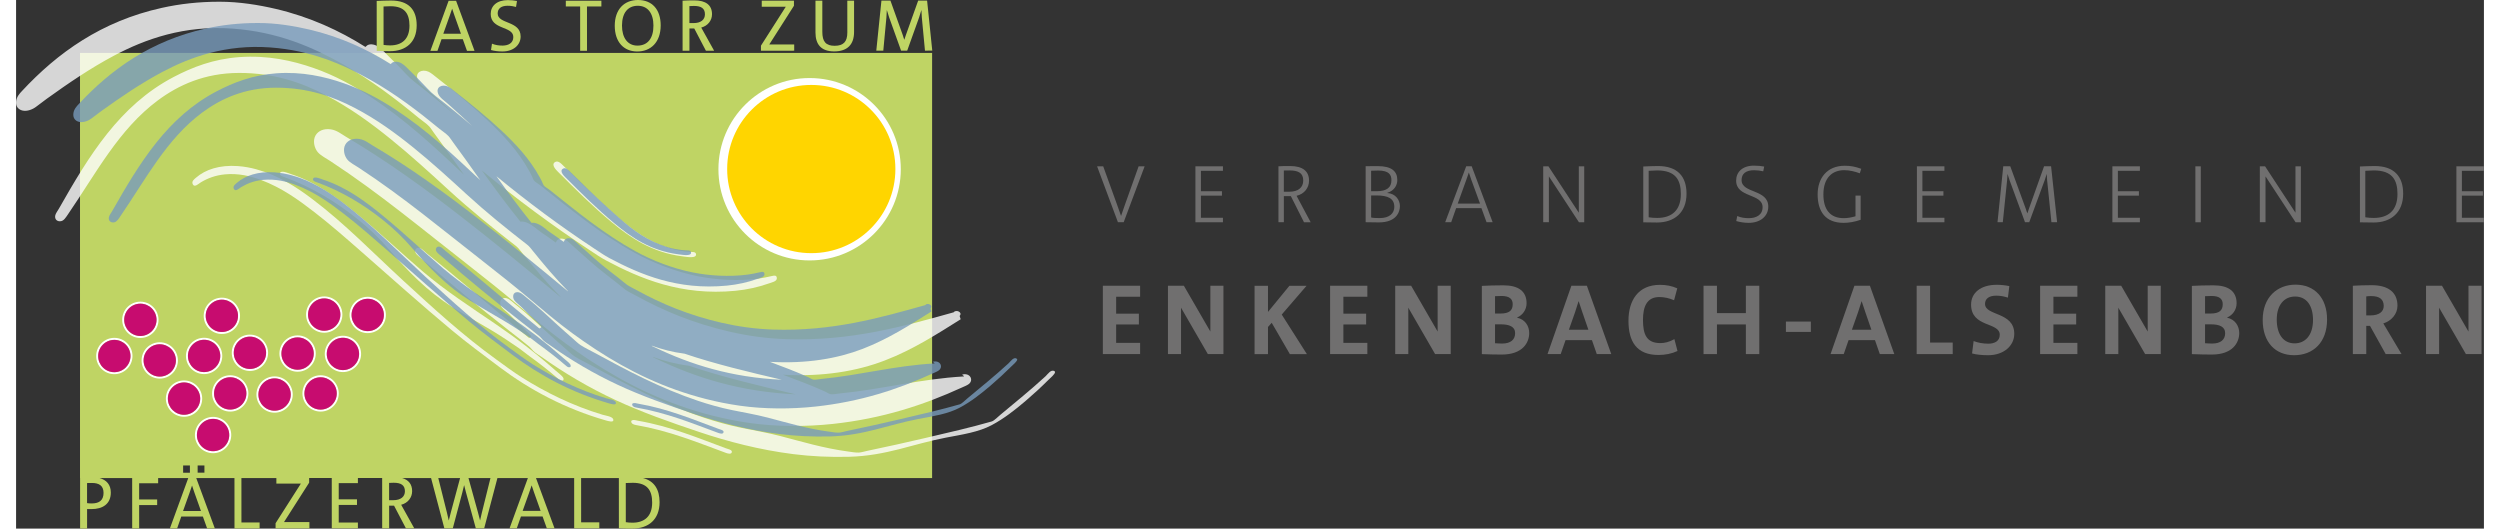 <?xml version="1.0" encoding="utf-8" standalone="no"?><!-- Generator: Adobe Illustrator 23.0.2, SVG Export Plug-In . SVG Version: 6.00 Build 0)  --><svg xmlns="http://www.w3.org/2000/svg" xmlns:xlink="http://www.w3.org/1999/xlink" height="37" style="enable-background:new 0 0 926.87 198.52;" version="1.1" viewBox="0 0 926.87 198.52" width="175" x="0px" xml:space="preserve" y="0px">
<rect x="0" y="0" width="926.87" height="198.52" fill="#333333" stroke="none"/>
<style type="text/css">
	.st0{fill:#706F6F;}
	.st1{fill:#BFD464;}
	.st2{fill:#FFFFFF;}
	.st3{fill:#FFD500;}
	.st4{fill:#C70C6F;enable-background:new    ;}
	.st5{opacity:0.8;}
	.st6{fill-rule:evenodd;clip-rule:evenodd;fill:#FFFFFF;}
	.st7{fill-rule:evenodd;clip-rule:evenodd;fill:#789BBB;}
</style>
<g id="Ebene_1">
	<g>
		<path class="st0" d="M415.99,83.46h-2.16L406,62.46h2.3l5.2,14.39l1.49,4.22h0.03l1.49-4.32l5.1-14.29h2.26L415.99,83.46z"/>
		<path class="st0" d="M442.94,83.46V62.46h10.33v1.69H445v7.67h7.9v1.66H445v8.31h8.27v1.69H442.94z"/>
		<path class="st0" d="M483.71,83.46l-4.93-9.79h-2.63v9.79h-2.03V62.46c1.32-0.1,2.47-0.1,4.36-0.1c4.73,0,7.13,1.92,7.13,5.47    c0,2.7-1.76,5.03-4.69,5.71l5.3,9.93H483.71z M478.3,64.01c-0.84,0-1.52,0.03-2.16,0.03v7.97h2.09c3.24,0,5.2-1.55,5.2-4.19    C483.44,65.02,481.65,64.01,478.3,64.01z"/>
		<path class="st0" d="M511.8,83.53c-1.18,0-2.74-0.07-4.93-0.07V62.42c1.22-0.03,2.84-0.03,4.53-0.03c5.3,0,7.36,1.99,7.36,5.23    c0,1.89-1.05,3.95-3.75,4.8v0.07c3.14,0.2,4.73,2.67,4.73,4.9C519.73,79.51,518.55,83.53,511.8,83.53z M511.59,64.05    c-0.81,0-1.96,0.03-2.67,0.07v7.7h2.06c3.92,0,5.57-1.49,5.57-4.12C516.56,65.63,515.61,64.05,511.59,64.05z M510.92,73.4h-1.99    v8.27c0.51,0.17,1.69,0.24,3.17,0.24c3.88,0,5.54-1.92,5.54-4.22C517.64,74.52,515.21,73.4,510.92,73.4z"/>
		<path class="st0" d="M552.28,83.46l-1.93-5.3h-9.49l-1.86,5.3h-2.26l7.9-21.01h2.06l7.87,21.01H552.28z M546.54,67.49l-0.91-2.7    l-0.94,2.7l-3.24,8.98h8.38L546.54,67.49z"/>
		<path class="st0" d="M586.97,83.46l-11.28-17.22v17.22h-2.13V62.46h1.96l11.41,17.43V62.46h2.03v21.01H586.97z"/>
		<path class="st0" d="M616.24,83.57c-2.06,0-3.41-0.03-5.1-0.07V62.53c1.62-0.07,3.95-0.17,5.5-0.17c7.36,0,10.74,3.92,10.74,10.37    C627.39,79.85,622.83,83.57,616.24,83.57z M616.38,64.01c-0.81,0-2.33,0.1-3.21,0.14v17.46c0.91,0.17,2.26,0.24,3.17,0.24    c5.5,0,8.91-2.84,8.91-8.98C625.26,67.69,623.37,64.01,616.38,64.01z"/>
		<path class="st0" d="M650.72,83.7c-1.76,0-3.38-0.31-4.66-0.68l0.37-1.89c1.35,0.61,2.84,0.81,4.32,0.81c2.74,0,5.2-1.15,5.2-4.12    c0-5.27-9.93-3.45-9.93-10c0-3.21,2.36-5.61,6.69-5.61c1.45,0,2.74,0.14,3.85,0.34l-0.37,1.79c-0.91-0.24-2.26-0.41-3.44-0.41    c-3.14,0-4.69,1.38-4.69,3.68c0,5.13,10.03,3.34,10.03,10C658.09,81.17,655.15,83.7,650.72,83.7z"/>
		<path class="st0" d="M692.77,82.55c-2.2,0.78-4.49,1.15-6.38,1.15c-6.82,0-9.76-4.25-9.76-10.71c0-6.04,3.48-10.74,10.2-10.74    c2.23,0,3.95,0.34,6.18,1.15l-0.54,1.69c-1.72-0.64-3.88-1.18-5.81-1.18c-4.56,0-7.87,2.87-7.87,9.12c0,5.67,2.53,8.91,7.67,8.91    c1.45,0,2.97-0.3,4.39-0.71v-7.77h1.93V82.55z"/>
		<path class="st0" d="M713.91,83.46V62.46h10.33v1.69h-8.27v7.67h7.9v1.66h-7.9v8.31h8.27v1.69H713.91z"/>
		<path class="st0" d="M764.43,83.46l-1.62-15.84l-0.13-2.23h-0.03l-0.74,2.26l-5.81,15.81h-1.59l-5.81-15.81l-0.74-2.26h-0.03    l-0.14,2.26l-1.62,15.81h-1.99l2.16-21.01h2.63l5.77,15.81l0.61,1.82h0.07l0.61-1.82l5.64-15.81h2.63l2.26,21.01H764.43z"/>
		<path class="st0" d="M787.33,83.46V62.46h10.33v1.69h-8.27v7.67h7.9v1.66h-7.9v8.31h8.27v1.69H787.33z"/>
		<path class="st0" d="M818.5,83.46V62.46h2.03v21.01H818.5z"/>
		<path class="st0" d="M856.12,83.46l-11.28-17.22v17.22h-2.13V62.46h1.96l11.42,17.43V62.46h2.03v21.01H856.12z"/>
		<path class="st0" d="M885.4,83.57c-2.06,0-3.41-0.03-5.1-0.07V62.53c1.62-0.07,3.95-0.17,5.5-0.17c7.36,0,10.74,3.92,10.74,10.37    C896.54,79.85,891.98,83.57,885.4,83.57z M885.53,64.01c-0.81,0-2.33,0.1-3.21,0.14v17.46c0.91,0.17,2.26,0.24,3.17,0.24    c5.5,0,8.91-2.84,8.91-8.98C894.41,67.69,892.52,64.01,885.53,64.01z"/>
		<path class="st0" d="M916.53,83.46V62.46h10.33v1.69h-8.27v7.67h7.9v1.66h-7.9v8.31h8.27v1.69H916.53z"/>
		<path class="st0" d="M408.17,132.99v-25.67h13.99v4.13h-9v6.36h8.54v4.04h-8.54v6.93h9v4.21H408.17z"/>
		<path class="st0" d="M447.6,132.99l-10.07-17.42v17.42h-4.91v-25.67h5.98l9.95,17.21v-17.21h4.91v25.67H447.6z"/>
		<path class="st0" d="M478.4,132.99l-6.81-11.76l-1.4,1.57v10.2h-5.04v-25.67h5.04v9.82l8.05-9.82h6.44l-9.33,10.81l9.45,14.86    H478.4z"/>
		<path class="st0" d="M493.52,132.99v-25.67h13.99v4.13h-9v6.36h8.54v4.04h-8.54v6.93h9v4.21H493.52z"/>
		<path class="st0" d="M532.96,132.99l-10.07-17.42v17.42h-4.91v-25.67h5.98l9.95,17.21v-17.21h4.91v25.67H532.96z"/>
		<path class="st0" d="M558.02,133.16c-1.57,0-5.2-0.04-7.51-0.16v-25.63c2.19-0.12,5.12-0.21,8.09-0.21c5.7,0,8.71,2.27,8.71,6.73    c0,2.47-1.49,4.46-3.55,5.36v0.08c3.01,0.62,4.54,3.14,4.54,5.74C568.3,128.78,565.74,133.16,558.02,133.16z M557.94,111.16    c-1.03,0-1.61,0.04-2.48,0.08v6.52h2.02c3.38,0,4.62-1.2,4.62-3.51C562.1,112.4,560.99,111.16,557.94,111.16z M557.61,121.81    h-2.15v7.1c0.62,0.04,1.57,0.12,2.68,0.12c3.26,0,4.87-1.53,4.87-3.88C563.01,122.68,560.87,121.81,557.61,121.81z"/>
		<path class="st0" d="M593.68,132.99l-1.82-5.24h-9.91l-1.82,5.24h-4.95l8.96-25.67h5.82l9.16,25.67H593.68z M588.2,117.1    l-1.32-3.96h-0.04l-1.32,4.13l-2.31,6.56h7.31L588.2,117.1z"/>
		<path class="st0" d="M616.85,133.32c-8.21,0-11.27-5.04-11.27-12.84c0-7.64,3.63-13.5,11.85-13.5c2.27,0,4.5,0.41,6.48,1.32    l-1.2,4.46c-1.82-0.78-3.72-1.2-5.53-1.2c-4.71,0-6.15,3.63-6.15,8.59c0,5.57,1.4,8.71,6.56,8.71c1.53,0,3.34-0.41,5.24-1.49    l1.16,4.46C621.84,132.83,619.45,133.32,616.85,133.32z"/>
		<path class="st0" d="M649.67,132.99v-11.14h-10.86v11.14h-5.04v-25.67h5.04v10.28h10.86v-10.28h5.04v25.67H649.67z"/>
		<path class="st0" d="M664.71,124.66v-3.88h9.37v3.88H664.71z"/>
		<path class="st0" d="M699.98,132.99l-1.82-5.24h-9.91l-1.82,5.24h-4.95l8.96-25.67h5.82l9.16,25.67H699.98z M694.49,117.1    l-1.32-3.96h-0.04l-1.32,4.13l-2.31,6.56h7.31L694.49,117.1z"/>
		<path class="st0" d="M713.82,132.99v-25.67h5.04v21.34h8.5v4.33H713.82z"/>
		<path class="st0" d="M740.7,133.41c-2.43,0-4.38-0.21-6.07-0.66l0.58-4.66c1.61,0.62,3.47,0.99,5.53,0.99    c2.31,0,4.29-0.95,4.29-3.34c0-4.87-10.77-2.64-10.77-11.35c0-4.29,3.47-7.43,9.66-7.43c1.41,0,3.26,0.17,4.71,0.49l-0.54,4.33    c-1.4-0.45-2.85-0.74-4.38-0.74c-2.89,0-4.21,1.28-4.21,3.1c0,4.58,10.98,2.89,10.98,11.23    C750.48,129.9,746.48,133.41,740.7,133.41z"/>
		<path class="st0" d="M760.19,132.99v-25.67h13.99v4.13h-9v6.36h8.55v4.04h-8.55v6.93h9v4.21H760.19z"/>
		<path class="st0" d="M799.63,132.99l-10.07-17.42v17.42h-4.91v-25.67h5.99l9.95,17.21v-17.21h4.91v25.67H799.63z"/>
		<path class="st0" d="M824.69,133.16c-1.57,0-5.2-0.04-7.51-0.16v-25.63c2.19-0.12,5.12-0.21,8.09-0.21c5.69,0,8.71,2.27,8.71,6.73    c0,2.47-1.49,4.46-3.55,5.36v0.08c3.01,0.62,4.54,3.14,4.54,5.74C834.97,128.78,832.41,133.16,824.69,133.16z M824.61,111.16    c-1.03,0-1.61,0.04-2.48,0.08v6.52h2.02c3.38,0,4.62-1.2,4.62-3.51C828.78,112.4,827.66,111.16,824.61,111.16z M824.28,121.81    h-2.15v7.1c0.62,0.04,1.57,0.12,2.68,0.12c3.26,0,4.87-1.53,4.87-3.88C829.68,122.68,827.54,121.81,824.28,121.81z"/>
		<path class="st0" d="M855.58,133.41c-7.06,0-11.8-4.87-11.8-13.25c0-8.54,5.45-13.25,12.34-13.25c7.22,0,11.84,5.03,11.84,13.08    C867.96,128.74,862.63,133.41,855.58,133.41z M855.95,111.37c-4.04,0-6.89,3.1-6.89,8.63c0,5.57,2.48,8.96,6.73,8.96    c3.92,0,6.89-3.01,6.89-8.79C862.68,114.75,860.24,111.37,855.95,111.37z"/>
		<path class="st0" d="M889.98,132.99l-5.9-10.61h-1.4v10.61h-5.04v-25.67c2.02-0.12,4.5-0.21,7.1-0.21c6.03,0,9.66,2.56,9.66,7.72    c0,3.05-2.23,5.69-5.32,6.64l6.85,11.52H889.98z M884.49,111.2c-0.62,0-1.32,0.04-1.82,0.12v7.14h1.53c3.43,0,5.04-1.49,5.04-3.55    C889.23,112.44,887.71,111.2,884.49,111.2z"/>
		<path class="st0" d="M920.11,132.99l-10.07-17.42v17.42h-4.91v-25.67h5.99l9.95,17.21v-17.21h4.91v25.67H920.11z"/>
	</g>
	<g id="Ebene_3">
		<path class="st1" d="M28.38,191.2c3.97,0,7.2-1.79,7.2-6.22c0-2.95-1.66-4.76-4.26-5.44H43.6l0.01,18.94h2.62l-0.01-8.8l6.77,0    l0-2.09l-6.77,0l0-6.09l7.14,0l0-1.96h11.31l-6.9,18.93h2.71l1.56-4.46l8.12,0l1.6,4.46l2.89,0l-6.98-18.92h14.35l0.01,18.92    l9.44,0v-2.25l-6.83,0l-0.01-16.67h13.13v2.09l9.2-0.01l-9.5,14.89v1.94l12.71-0.01l0-2.37l-9.54,0l9.44-14.8l0-1.74h8.49    l0.01,18.9l9.81,0v-2.18l-7.2,0l0-6.62l6.86,0v-2.09l-6.86,0l0-6.09l7.2,0l0-1.92h9.11l0.01,18.9l2.62,0l-0.01-8.52h1.85    l4.46,8.52h3.14l-4.93-8.86c2.53-0.65,4.12-2.71,4.12-5.11c0-2.58-1.31-4.24-3.78-4.93h10.89l4.99,18.89l3.17,0l3.56-13.38    l0.68-2.8h0.03l0.71,2.77l3.67,13.41h3.14l4.97-18.88h11.44l-6.88,18.88l2.71,0l1.57-4.46l8.12,0l1.6,4.46l2.89,0l-6.96-18.87    h14.33l0.01,18.86l9.44,0v-2.25l-6.83,0l-0.01-16.62h14.18l0.01,18.86c1.38,0.06,3.04,0.12,5.04,0.12    c6.06,0,10.24-3.39,10.24-9.91c0-4.75-1.96-7.98-6.24-9.07h108.6V19.89H24.01v159.66h0.03l0.01,18.95h2.62l0-7.32    C27.15,191.2,27.7,191.2,28.38,191.2z M66.98,185l2.46,6.92l-6.73,0l2.46-6.89l0.92-2.68L66.98,185z M146.04,184.5    c0,2.06-1.57,3.35-4.34,3.36h-1.6v-6.49c0.49-0.03,1.07-0.06,1.72-0.06C144.59,181.31,146.04,182.23,146.04,184.5z M194.54,184.94    l2.46,6.92l-6.74,0l2.46-6.89l0.92-2.68L194.54,184.94z M238.9,188.77c0,5.17-2.92,7.54-7.38,7.54c-0.77,0-1.82-0.06-2.52-0.19    l-0.01-14.7c0.71-0.03,1.88-0.09,2.65-0.09C237.2,181.33,238.9,184.31,238.9,188.77z M178.17,179.55l-3.25,13.07l-0.64,2.8h-0.03    l-0.77-2.95l-3.57-12.91H178.17z M166.76,179.55l-3.47,12.89l-0.77,3.01h-0.03l-0.68-2.95l-3.24-12.95H166.76z M70.74,177.53    l-2.55,0v-2.71l2.55,0V177.53z M62.74,174.83l2.55,0v2.71l-2.55,0V174.83z M26.66,188.96l0-7.54c0.52-0.03,1.11-0.03,1.82-0.03    c2.64,0,4.37,0.98,4.37,3.72c0,2.71-1.51,3.97-4.46,3.97C27.67,189.08,27.12,189.05,26.66,188.96z"/>
		<g>
			<path class="st2" d="M298.03,97.81c-18.91,0-34.24-15.34-34.24-34.25c0-18.91,15.33-34.25,34.24-34.25     c18.92,0,34.25,15.33,34.25,34.25C332.28,82.47,316.95,97.81,298.03,97.81z"/>
			<path class="st3" d="M298.66,95.08c-17.45,0-31.59-14.15-31.59-31.59c0-17.45,14.14-31.59,31.59-31.59     c17.46,0,31.59,14.15,31.59,31.59C330.25,80.93,316.12,95.08,298.66,95.08z"/>
		</g>
		<g>
			<g>
				<path class="st2" d="M132.07,111.47c-3.76,0-6.82,3.06-6.82,6.82c0,3.76,3.06,6.82,6.82,6.82c3.76,0,6.82-3.06,6.82-6.82      C138.89,114.53,135.83,111.47,132.07,111.47z M132.07,112.22c3.35,0,6.07,2.72,6.07,6.07c0,3.35-2.72,6.07-6.07,6.07      c-3.35,0-6.07-2.72-6.07-6.07C125.99,114.95,128.72,112.22,132.07,112.22z"/>
			</g>
			<g>
				<path class="st2" d="M122.76,126.1c-3.76,0-6.82,3.06-6.82,6.82c0,3.76,3.06,6.82,6.82,6.82c3.76,0,6.82-3.06,6.82-6.82      C129.58,129.16,126.52,126.1,122.76,126.1z M122.76,126.85c3.35,0,6.07,2.72,6.07,6.07c0,3.34-2.72,6.07-6.07,6.07      c-3.35,0-6.07-2.72-6.07-6.07C116.69,129.58,119.41,126.85,122.76,126.85z"/>
			</g>
			<g>
				<path class="st2" d="M115.73,111.33c-3.76,0-6.82,3.06-6.82,6.82c0,3.76,3.06,6.82,6.82,6.82c3.76,0,6.82-3.06,6.82-6.82      C122.56,114.39,119.49,111.33,115.73,111.33z M115.73,112.08c3.35,0,6.07,2.72,6.07,6.07c0,3.35-2.72,6.07-6.07,6.07      c-3.35,0-6.07-2.72-6.07-6.07C109.66,114.81,112.39,112.08,115.73,112.08z"/>
			</g>
			<g>
				<path class="st2" d="M105.73,125.97c-3.76,0-6.82,3.06-6.82,6.82c0,3.76,3.06,6.82,6.82,6.82c3.76,0,6.82-3.06,6.82-6.82      C112.55,129.03,109.49,125.97,105.73,125.97z M105.73,126.72c3.35,0,6.07,2.72,6.07,6.07c0,3.35-2.72,6.07-6.07,6.07      c-3.35,0-6.07-2.72-6.07-6.07C99.66,129.44,102.38,126.72,105.73,126.72z"/>
			</g>
			<g>
				<path class="st2" d="M114.37,140.94c-3.76,0-6.82,3.06-6.82,6.82c0,3.76,3.06,6.82,6.82,6.82c3.76,0,6.82-3.06,6.82-6.82      C121.19,144.01,118.13,140.94,114.37,140.94z M114.37,141.7c3.35,0,6.07,2.72,6.07,6.07c0,3.35-2.72,6.07-6.07,6.07      c-3.35,0-6.07-2.72-6.07-6.07C108.3,144.42,111.02,141.7,114.37,141.7z"/>
			</g>
			<g>
				<path class="st2" d="M87.83,125.68c-3.76,0-6.82,3.06-6.82,6.82c0,3.76,3.06,6.82,6.82,6.82c3.76,0,6.82-3.06,6.82-6.82      C94.65,128.74,91.59,125.68,87.83,125.68z M87.83,126.43c3.35,0,6.07,2.72,6.07,6.07c0,3.35-2.72,6.07-6.07,6.07      c-3.35,0-6.07-2.72-6.07-6.07C81.76,129.16,84.48,126.43,87.83,126.43z"/>
			</g>
			<g>
				<path class="st2" d="M97.09,141.36c-3.76,0-6.82,3.06-6.82,6.82c0,3.76,3.06,6.82,6.82,6.82c3.76,0,6.82-3.06,6.82-6.82      C103.91,144.42,100.85,141.36,97.09,141.36z M97.09,142.11c3.35,0,6.07,2.72,6.07,6.07c0,3.35-2.72,6.07-6.07,6.07      c-3.35,0-6.07-2.72-6.07-6.07C91.02,144.84,93.74,142.11,97.09,142.11z"/>
			</g>
			<g>
				<path class="st2" d="M80.43,140.94c-3.76,0-6.82,3.06-6.82,6.82c0,3.76,3.06,6.82,6.82,6.82c3.76,0,6.82-3.06,6.82-6.82      C87.26,144,84.19,140.94,80.43,140.94z M80.43,141.69c3.35,0,6.07,2.72,6.07,6.07c0,3.35-2.72,6.07-6.07,6.07      c-3.35,0-6.07-2.72-6.07-6.07C74.36,144.41,77.09,141.69,80.43,141.69z"/>
			</g>
			<g>
				<path class="st2" d="M70.62,126.86c-3.76,0-6.82,3.06-6.82,6.82c0,3.76,3.06,6.82,6.82,6.82c3.76,0,6.82-3.06,6.82-6.82      C77.44,129.92,74.38,126.86,70.62,126.86z M70.62,127.61c3.35,0,6.07,2.72,6.07,6.07c0,3.35-2.72,6.07-6.07,6.07      c-3.35,0-6.07-2.72-6.07-6.07C64.54,130.34,67.27,127.61,70.62,127.61z"/>
			</g>
			<g>
				<path class="st2" d="M63.08,142.89c-3.76,0-6.82,3.06-6.82,6.82c0,3.76,3.06,6.82,6.82,6.82c3.76,0,6.82-3.06,6.82-6.82      C69.9,145.95,66.84,142.89,63.08,142.89z M63.08,143.64c3.35,0,6.07,2.72,6.07,6.07c0,3.34-2.72,6.07-6.07,6.07      c-3.35,0-6.07-2.72-6.07-6.07C57.01,146.36,59.73,143.64,63.08,143.64z"/>
			</g>
			<g>
				<path class="st2" d="M53.96,128.55c-3.76,0-6.82,3.06-6.82,6.82c0,3.76,3.06,6.82,6.82,6.82c3.76,0,6.82-3.06,6.82-6.82      C60.78,131.61,57.72,128.55,53.96,128.55z M53.96,129.3c3.35,0,6.07,2.72,6.07,6.07c0,3.35-2.72,6.07-6.07,6.07      c-3.35,0-6.07-2.72-6.07-6.07C47.89,132.03,50.61,129.3,53.96,129.3z"/>
			</g>
			<g>
				<path class="st2" d="M73.99,156.57c-3.76,0-6.82,3.06-6.82,6.82c0,3.76,3.06,6.82,6.82,6.82c3.76,0,6.82-3.06,6.82-6.82      C80.82,159.63,77.76,156.57,73.99,156.57z M73.99,157.32c3.35,0,6.07,2.72,6.07,6.07c0,3.35-2.72,6.07-6.07,6.07      c-3.35,0-6.07-2.72-6.07-6.07C67.92,160.04,70.65,157.32,73.99,157.32z"/>
			</g>
			<g>
				<path class="st2" d="M46.68,113.3c-3.76,0-6.82,3.06-6.82,6.82c0,3.76,3.06,6.82,6.82,6.82c3.76,0,6.82-3.06,6.82-6.82      C53.5,116.36,50.44,113.3,46.68,113.3z M46.68,114.05c3.35,0,6.07,2.72,6.07,6.07c0,3.35-2.72,6.07-6.07,6.07      c-3.35,0-6.07-2.72-6.07-6.07C40.61,116.78,43.33,114.05,46.68,114.05z"/>
			</g>
			<g>
				<path class="st2" d="M36.9,126.89c-3.76,0-6.82,3.06-6.82,6.82c0,3.76,3.06,6.82,6.82,6.82c3.76,0,6.82-3.06,6.82-6.82      C43.73,129.95,40.67,126.89,36.9,126.89z M36.9,127.65c3.35,0,6.07,2.72,6.07,6.07c0,3.35-2.72,6.07-6.07,6.07      c-3.35,0-6.07-2.72-6.07-6.07C30.83,130.37,33.56,127.65,36.9,127.65z"/>
			</g>
			<g>
				<path class="st2" d="M77.29,111.8c-3.76,0-6.82,3.06-6.82,6.82c0,3.76,3.06,6.82,6.82,6.82c3.76,0,6.82-3.06,6.82-6.82      C84.12,114.86,81.06,111.8,77.29,111.8z M77.29,112.55c3.35,0,6.07,2.72,6.07,6.07c0,3.35-2.72,6.07-6.07,6.07      c-3.35,0-6.07-2.72-6.07-6.07C71.22,115.28,73.95,112.55,77.29,112.55z"/>
				<path class="st4" d="M138.14,118.29c0-3.35-2.72-6.07-6.07-6.07c-3.35,0-6.07,2.72-6.07,6.07c0,3.35,2.72,6.07,6.07,6.07      C135.41,124.36,138.14,121.64,138.14,118.29z"/>
				<path class="st4" d="M128.83,132.93c0-3.35-2.72-6.07-6.07-6.07c-3.35,0-6.07,2.72-6.07,6.07c0,3.34,2.72,6.07,6.07,6.07      C126.11,138.99,128.83,136.27,128.83,132.93z"/>
				<path class="st4" d="M121.8,118.15c0-3.35-2.72-6.07-6.07-6.07c-3.35,0-6.07,2.72-6.07,6.07c0,3.35,2.72,6.07,6.07,6.07      C119.08,124.22,121.8,121.5,121.8,118.15z"/>
				<path class="st4" d="M111.8,132.79c0-3.35-2.72-6.07-6.07-6.07c-3.35,0-6.07,2.72-6.07,6.07c0,3.35,2.72,6.07,6.07,6.07      C109.07,138.86,111.8,136.14,111.8,132.79z"/>
				<path class="st4" d="M120.44,147.77c0-3.35-2.72-6.07-6.07-6.07c-3.35,0-6.07,2.72-6.07,6.07c0,3.35,2.72,6.07,6.07,6.07      C117.72,153.83,120.44,151.11,120.44,147.77z"/>
				<path class="st4" d="M93.9,132.5c0-3.35-2.72-6.07-6.07-6.07c-3.35,0-6.07,2.72-6.07,6.07c0,3.35,2.72,6.07,6.07,6.07      C91.18,138.57,93.9,135.85,93.9,132.5z"/>
				<path class="st4" d="M103.16,148.18c0-3.35-2.72-6.07-6.07-6.07c-3.35,0-6.07,2.72-6.07,6.07c0,3.35,2.72,6.07,6.07,6.07      C100.43,154.25,103.16,151.53,103.16,148.18z"/>
				<path class="st4" d="M86.5,147.76c0-3.35-2.72-6.07-6.07-6.07c-3.35,0-6.07,2.72-6.07,6.07c0,3.35,2.72,6.07,6.07,6.07      C83.78,153.83,86.5,151.11,86.5,147.76z"/>
				<path class="st4" d="M76.69,133.68c0-3.35-2.72-6.07-6.07-6.07c-3.35,0-6.07,2.72-6.07,6.07c0,3.35,2.72,6.07,6.07,6.07      C73.96,139.75,76.69,137.03,76.69,133.68z"/>
				<path class="st4" d="M69.15,149.71c0-3.35-2.72-6.07-6.07-6.07c-3.35,0-6.07,2.72-6.07,6.07c0,3.34,2.72,6.07,6.07,6.07      C66.42,155.78,69.15,153.06,69.15,149.71z"/>
				<path class="st4" d="M60.03,135.37c0-3.35-2.72-6.07-6.07-6.07c-3.35,0-6.07,2.72-6.07,6.07c0,3.35,2.72,6.07,6.07,6.07      C57.31,141.44,60.03,138.72,60.03,135.37z"/>
				<path class="st4" d="M80.06,163.39c0-3.35-2.72-6.07-6.07-6.07c-3.35,0-6.07,2.72-6.07,6.07c0,3.35,2.72,6.07,6.07,6.07      C77.34,169.46,80.06,166.74,80.06,163.39z"/>
				<path class="st4" d="M52.75,120.12c0-3.35-2.72-6.07-6.07-6.07c-3.35,0-6.07,2.72-6.07,6.07c0,3.35,2.72,6.07,6.07,6.07      C50.02,126.19,52.75,123.47,52.75,120.12z"/>
				<path class="st4" d="M42.97,133.72c0-3.35-2.72-6.07-6.07-6.07c-3.35,0-6.07,2.72-6.07,6.07c0,3.35,2.72,6.07,6.07,6.07      C40.25,139.78,42.97,137.06,42.97,133.72z"/>
				<path class="st4" d="M83.36,118.62c0-3.35-2.72-6.07-6.07-6.07c-3.35,0-6.07,2.72-6.07,6.07c0,3.35,2.72,6.07,6.07,6.07      C80.64,124.69,83.36,121.97,83.36,118.62z"/>
			</g>
		</g>
		<g class="st5">
			<path class="st6" d="M390.08,139.47c0.08,0.05,0.13,0.12,0.13,0.26c0.02,0.8-1.79,2.25-2.51,2.97c-2.71,2.71-5.61,5.38-8.52,7.86     c-3.99,3.4-8.14,6.66-12.75,9.11c-4.86,2.59-10.81,3.49-17.17,4.69c-12.4,2.34-22.3,6.84-36.52,7.2     c-7.05,0.18-14.13-0.16-20.74-0.99c-12.76-1.6-24.76-4.75-35.4-8.32c-10.9-3.66-21.48-7.35-31.63-12.08     c-9.92-4.63-19.01-10.02-27.6-16.12c-1.06-0.75-2.25-1.39-3.17-2.31c-0.5-0.5-0.82-1.03-1.32-1.45     c-2.39-2.02-5.07-4.04-7.59-6.01c-11.23-8.75-22.15-17.78-33.02-27.14c-0.96-0.83-2.53-1.83-2.38-3.04     c0.05-0.38,0.43-0.89,0.86-0.99c1.27-0.28,2.37,1.13,3.1,1.72c11.63,9.29,22.57,18.77,34.14,28.27c0.99,0.81,2.66,2.17,3.96,3.24     c0.23,0.19,0.51,0.48,0.66,0.53c0.27,0.09,0.49-0.09,0.66-0.26c0.23-0.24,0.39-0.23-0.07-0.73c-1.49-1.62-3.5-3.37-5.02-4.89     c-0.97-0.97-1.96-1.96-2.84-2.84c-0.98-0.98-2.13-1.76-2.9-2.71c-0.82-1-0.94-3.02,0.53-3.43c1.72-0.48,3.24,1.25,4.09,1.91     c5.77,4.5,10.78,9.6,16.18,14.33c1.04,0.91,2.14,1.88,3.24,2.84c1.08,0.95,2.2,2.06,3.3,2.77c1.78,1.16,3.85,2.1,5.81,3.17     c13.4,7.31,27.11,14.59,42.66,19.81c4.36,1.46,9.31,2.86,14.07,3.83c4.89,1,9.78,1.82,14.73,3.1c8,2.08,16.22,4.58,25.43,5.81     c1.36,0.18,2.83,0.45,4.03,0.4c0.98-0.05,2.12-0.43,3.24-0.66c7.42-1.54,14.8-3.19,22.06-4.89c8.55-2,16.89-3.91,24.63-6.14     c0.91-0.26,2.37-1.78,3.17-2.44c5.86-4.89,11.35-9.3,17.04-14.53C387.48,140.54,388.78,138.48,390.08,139.47z"/>
			<path class="st6" d="M231.05,158.09c0.69-0.66,1.72-0.2,2.51-0.07c12.19,2.09,22.45,6.45,33.09,10.37     c0.85,0.31,2.23,0.54,2.18,1.32c-0.07,1.08-1.61,0.61-2.18,0.4c-10.92-4-21.1-8.28-33.95-10.5     C231.87,159.46,230.92,159.09,231.05,158.09z"/>
			<path class="st6" d="M255.35,95.35c0.45,1.88-3.62,1.12-5.15,0.92c-11.42-1.47-19.49-7-26.42-12.75     c-7.38-6.12-13.44-12.18-20.21-18.95c-0.71-0.71-2.66-2.64-1.25-3.63c1.2-0.85,2.35,0.44,3.5,1.58c0.96,0.96,1.95,1.89,2.77,2.71     c5.28,5.28,11.37,11,16.97,15.92c5.98,5.24,11.78,9.72,20.61,12.28c1.68,0.49,4.36,1.05,7,1.19     C253.96,94.66,255.15,94.49,255.35,95.35z"/>
			<path class="st6" d="M224.31,157.56c0.28,1.29-1.93,0.59-2.84,0.33c-15.39-4.43-28.62-11.54-39.89-20.01     c-6.19-4.65-12.26-9.12-18.03-13.94c-11.54-9.61-22.89-19.79-34.21-29.72c-5.7-5-11.4-9.98-17.37-14.6     c-6.04-4.68-12.2-9.09-19.95-12.02c-3.9-1.47-8.51-2.6-13.61-2.11c-3.51,0.34-6.43,1.44-8.98,2.97c-0.9,0.54-2.38,2.08-3.04,0.79     c-0.58-1.13,0.42-1.84,1.19-2.51c3.52-3.06,8.84-4.85,15.72-4.36c2.52,0.18,4.89,0.65,6.87,1.19     c8.32,2.27,15.09,6.67,21.13,11.23c12.21,9.22,22.87,20.27,34.08,30.58c11.37,10.45,22.67,20.76,35,29.65     c3.15,2.27,6.22,4.6,9.51,6.67c8.96,5.65,19.1,10.69,30.38,14.07C221.36,156.1,224.06,156.4,224.31,157.56z"/>
			<path class="st6" d="M205.49,142.83c-0.84,0.42-1.48-0.23-1.98-0.66c-3.56-3.08-7.39-6.03-11.29-8.85     c-1.12-0.81-2.17-1.73-3.3-2.51c-3.36-2.33-6.82-4.65-10.44-6.8c-4.88-2.91-9.77-5.66-14.46-8.59     c-9.5-5.92-16.88-13.58-24.11-21.93c-3.58-4.13-7.64-8.01-11.76-11.29c-7.86-6.27-16.83-11.85-27.48-15.72     c-0.63-0.23-1.65-0.49-1.58-1.25c0.13-1.58,3.24-0.15,4.1,0.13c9.98,3.26,17.93,9.31,25.16,15.26     c8.45,6.95,16.47,14.58,24.63,21.53c8.18,6.97,17.86,13.26,26.81,19.35c7.92,5.38,15.57,11.26,22.79,17.63     c0.9,0.79,2.55,1.98,2.97,2.84C205.66,142.18,205.68,142.54,205.49,142.83z"/>
			<path class="st6" d="M306.8,159.21c18.59-2,34.15-7.13,48.28-13.6c0.97-0.45,2.11-0.86,2.77-1.39c1.86-1.49,0.49-4.27-2.44-3.57     c-0.14,0.27,0.72,0.46,0.59,0.73c-16.46,0.91-30.64,4.85-46.76,6.41c-1.16,0.11-2.39,0.41-3.3,0.27c-0.62-0.1-1.4-0.66-2.11-0.99     c-5.16-2.36-10.55-4.35-15.85-6.34c15.04,0.84,27.82-1.31,38.3-5.35c10.59-4.08,19.57-9.87,28.46-15.45     c-0.01-0.51-0.4-0.95-0.33-1.32c1.19-1.4-1.44-2.47-2.25-1.32c-18.91,5.3-38.49,10.86-62.74,10.1     c-7.64-0.24-14.87-1.3-21.53-2.84c-13.13-3.02-24.74-7.77-35.13-13.54c-1.3-0.72-2.73-1.34-3.9-2.18     c-1.16-0.84-2.21-1.81-3.37-2.71c-2.28-1.78-4.57-3.5-6.8-5.35c-3.32-2.74-6.48-5.66-9.71-8.52c-1.02-0.9-2.37-2.39-3.57-2.58     c-1.66-0.26-2.26,0.47-2.71,1.45c-1.65-1.28-3.48-2.46-5.35-3.76c-1.77-1.23-3.45-2.9-5.42-3.7c-0.72-0.29-1.62-0.56-2.51-0.4     c-5.02-6.21-9.94-12.87-14.53-19.28c12.91,10.61,26.34,20.64,40.55,29.98c2.02,1.33,4.16,2.81,6.21,3.9     c12.75,6.76,28.12,13.32,48.48,11.36c4.54-0.44,8.7-1.4,12.42-2.71c1.22-0.43,3.13-0.79,3.17-1.92c0.04-1.23-0.84-1.17-1.85-0.92     c-1.71,0.41-3.59,0.78-5.15,0.99c-7.49,1.01-15.93,0.43-22.45-0.86c-8.72-1.73-17.11-5.08-23.84-8.78     c-12.91-7.1-24.39-16.5-35.66-25.49c-0.73-0.59-1.9-1.18-2.31-1.78c-0.32-0.47-0.53-1.18-0.79-1.72     c-0.28-0.57-0.57-1.12-0.86-1.65c-4.2-7.59-9.65-13.46-15.85-19.28c-5.93-5.56-12.53-10.92-19.09-16.05     c-0.98-0.77-2-1.67-2.97-2.11c-2.43-1.1-5.12,0.17-4.09,2.91c0.64,1.7,2.49,2.83,3.83,4.03c3.41,3.06,7.18,6.45,10.24,9.31     c-4.81-4.1-9.68-8.12-15.12-12.35c-1.3-1.01-2.44-2.07-3.57-3.3c-2.21-2.43-4.48-4.61-6.8-6.93c-1.17-1.17-2.31-2.46-3.63-3.24     c-0.74-0.44-1.84-0.88-3.04-0.66c-0.74,0.14-1.03,0.46-1.52,0.92c-9.72-6.14-20.91-11.29-33.62-14.27     c-6.39-1.5-13.72-2.71-21.2-2.71c-7.86,0-14.94,0.82-21.66,2.31C32.08,7.98,15.59,19.8,2.21,34.19c-0.9,0.97-1.97,2.11-2.18,3.83     c-0.23,1.89,0.76,3.12,2.38,3.5c1.74,0.41,3.83-0.43,5.15-1.45c1.44-1.11,2.73-2.08,3.96-2.97c8.19-5.88,16.29-11.42,25.23-16.18     C48.44,14.69,63.18,9.4,81.39,10.75c16.84,1.24,29.83,6.83,41.67,13.54c10.17,5.76,19.48,12.81,28.27,20.08     c1.3,1.07,2.79,2,3.83,3.1c0.6,0.64,1.1,1.5,1.65,2.25c3.93,5.32,7.62,10.55,11.43,15.92c-11.14-10.5-22.03-20.66-35.14-29.26     c-6.38-4.18-13.27-8.01-21.33-10.83c-7.91-2.77-17.3-4.86-27.87-4.1c-9.83,0.72-17.62,3.76-24.7,7.46     c-20.37,10.66-31.83,29.6-43.12,49.47c-0.51,0.9-1.25,1.79-1.39,2.64c-0.22,1.36,0.73,2.29,2.18,2.05     c1.09-0.18,1.83-1.42,2.58-2.51C30,65.17,38.53,48.63,53.26,37.69c7.61-5.65,17.5-10.3,30.58-10.3c13.14,0,23.44,3.63,32.56,8.39     c8.92,4.66,16.78,10.36,24.37,16.51c7.53,6.1,14.73,12.67,21.79,19.15c8.03,7.38,16.61,14.29,25.1,20.87     c0.95,0.74,1.67,1.76,2.44,2.71c4.58,5.66,9.22,11.2,14.33,16.38c0.14,0.2,0.14,0.21-0.07,0.07     c-12.31-10.21-24.31-20.08-36.72-29.72c-13.89-10.79-28.32-21.27-43.85-30.45c-1.67-0.99-3.28-2.36-5.55-2.71     c-2.64-0.41-4.74,0.54-5.75,2.25c-1.12,1.9-0.54,4.66,0.79,6.27c1.07,1.29,3.19,2.36,4.82,3.43     c18.44,12.09,34.79,25.8,51.78,39.03c6.17,4.8,12.28,9.7,18.29,14.73c5.99,5.01,11.93,10.08,18.29,14.73     c12.64,9.23,26.64,17.62,42.73,23.31c7.93,2.81,16.79,5.18,26.48,6.54C285.46,160.26,296.6,160.31,306.8,159.21z M240.36,134.71     c-0.25-0.11-1.29-0.5-1.19-0.66c4.14,1.47,8.54,2.69,13.54,3.3c12.68,4.3,26.41,7.53,40.15,10.76     C272.09,147.19,255.18,141.82,240.36,134.71z"/>
		</g>
		<g>
			<path class="st1" d="M140.41,19.23c-1.97,0-3.6-0.06-4.96-0.12l-0.01-18.76c1.45-0.06,3.66-0.15,5.41-0.15     c6.65,0,9.61,3.5,9.61,9.3C150.47,15.9,146.36,19.23,140.41,19.23z M140.61,2.34c-0.75,0-1.9,0.06-2.6,0.09l0.01,14.44     c0.7,0.12,1.72,0.18,2.48,0.18c4.38,0,7.25-2.33,7.25-7.41C147.74,5.27,146.08,2.34,140.61,2.34z"/>
			<path class="st1" d="M169.35,19.1l-1.57-4.38l-7.98,0l-1.54,4.38l-2.66,0l6.85-18.8l2.81,0l6.93,18.79L169.35,19.1z M164.66,5.86     l-0.88-2.6l-0.91,2.63l-2.41,6.77l6.62,0L164.66,5.86z"/>
			<path class="st1" d="M182.67,19.33c-1.66,0-3.11-0.21-4.29-0.54l0.36-2.39c1.21,0.51,2.54,0.73,3.96,0.72     c2.15,0,4.05-0.91,4.05-3.21c0-4.23-8.49-2.59-8.49-8.67c0-2.99,2.29-5.2,6.43-5.2c1.18,0,2.42,0.12,3.44,0.33l-0.36,2.24     c-0.91-0.27-2.05-0.45-3.14-0.45c-2.54,0-3.75,1.12-3.75,2.9c0,4.08,8.61,2.63,8.62,8.64C189.5,16.94,186.75,19.33,182.67,19.33z     "/>
			<path class="st1" d="M214.42,2.43l0.01,16.65l-2.57,0l-0.01-16.65l-5.38,0V0.28l13.36-0.01l0,2.15L214.42,2.43z"/>
			<path class="st1" d="M233.31,19.34c-5.05,0-8.46-3.53-8.46-9.67c0-6.13,3.53-9.67,8.73-9.67c5.29,0,8.52,3.56,8.52,9.51     C242.11,15.92,238.33,19.34,233.31,19.34z M233.49,2.17c-3.63,0-5.92,2.57-5.92,7.44c0,4.56,2.09,7.52,5.8,7.52     c3.78,0,6.01-2.66,6.01-7.5C239.38,4.95,237.21,2.17,233.49,2.17z"/>
			<path class="st1" d="M259.09,19.06l-4.38-8.37l-1.81,0l0,8.37l-2.57,0l-0.01-18.8c1.3-0.09,2.66-0.12,4.41-0.12     c4.32,0,6.65,1.78,6.65,5.19c0,2.36-1.57,4.38-4.05,5.02l4.84,8.7L259.09,19.06z M254.58,2.23c-0.63,0-1.21,0.03-1.69,0.06     l0,6.38l1.57,0c2.72,0,4.26-1.27,4.26-3.3C258.72,3.13,257.3,2.23,254.58,2.23z"/>
			<path class="st1" d="M279.76,19.05v-1.9l9.33-14.63l-9.03,0l0-2.27l12.09-0.01v1.93l-9.27,14.54l9.37,0l0,2.33L279.76,19.05z"/>
			<path class="st1" d="M307.28,19.31c-4.99,0-7.04-2.72-7.04-7.1l0-11.97l2.57,0L302.81,12c0,3.63,1.33,5.2,4.62,5.2     c3.32,0,4.77-1.54,4.77-4.96l-0.01-12l2.54,0l0,11.75C314.74,16.76,312.18,19.3,307.28,19.31z"/>
			<path class="st1" d="M341.36,19.02l-1.18-12.48l-0.15-2.72H340l-0.84,2.72l-4.47,12.48l-2.3,0l-4.48-12.48l-0.85-2.72h-0.03     l-0.15,2.72l-1.17,12.48l-2.63,0l1.93-18.8l3.38,0l4.57,12.78l0.6,1.87h0.06l0.63-1.87l4.56-12.78l3.35,0l1.94,18.79     L341.36,19.02z"/>
		</g>
	</g>
</g>
<g id="Wasser_x5F_Plotte">
	<g class="st5">
		<path class="st7" d="M375.88,134.76c0.07,0.04,0.12,0.11,0.12,0.24c0.02,0.73-1.63,2.05-2.28,2.7c-2.46,2.46-5.1,4.88-7.74,7.14    c-3.62,3.09-7.39,6.05-11.58,8.28c-4.42,2.35-9.82,3.17-15.6,4.26c-11.27,2.13-20.26,6.21-33.18,6.54    c-6.41,0.16-12.84-0.15-18.84-0.9c-11.59-1.46-22.5-4.32-32.16-7.56c-9.9-3.32-19.52-6.67-28.74-10.98    c-9.01-4.21-17.27-9.1-25.08-14.64c-0.96-0.68-2.05-1.27-2.88-2.1c-0.46-0.46-0.74-0.93-1.2-1.32c-2.17-1.83-4.6-3.67-6.9-5.46    c-10.2-7.95-20.12-16.15-30-24.66c-0.88-0.75-2.3-1.66-2.16-2.76c0.04-0.35,0.39-0.81,0.78-0.9c1.15-0.25,2.15,1.03,2.82,1.56    c10.57,8.43,20.5,17.06,31.02,25.68c0.9,0.74,2.42,1.97,3.6,2.94c0.21,0.17,0.46,0.43,0.6,0.48c0.25,0.08,0.45-0.08,0.6-0.24    c0.21-0.22,0.36-0.21-0.06-0.66c-1.35-1.47-3.18-3.06-4.56-4.44c-0.88-0.88-1.78-1.78-2.58-2.58c-0.89-0.89-1.93-1.6-2.64-2.46    c-0.75-0.91-0.85-2.75,0.48-3.12c1.56-0.44,2.94,1.13,3.72,1.74c5.24,4.09,9.79,8.72,14.7,13.02c0.95,0.83,1.95,1.71,2.94,2.58    c0.98,0.86,2,1.87,3,2.52c1.62,1.05,3.5,1.91,5.28,2.88c12.17,6.64,24.63,13.26,38.76,18c3.96,1.33,8.45,2.6,12.78,3.48    c4.44,0.91,8.88,1.65,13.38,2.82c7.27,1.89,14.74,4.17,23.1,5.28c1.23,0.17,2.57,0.41,3.66,0.36c0.89-0.04,1.93-0.39,2.94-0.6    c6.74-1.4,13.45-2.89,20.04-4.44c7.77-1.82,15.35-3.55,22.38-5.58c0.82-0.24,2.16-1.62,2.88-2.22c5.33-4.44,10.31-8.45,15.48-13.2    C373.52,135.74,374.7,133.86,375.88,134.76z"/>
		<path class="st7" d="M231.4,151.68c0.63-0.6,1.57-0.18,2.28-0.06c11.07,1.9,20.4,5.86,30.06,9.42c0.77,0.29,2.02,0.49,1.98,1.2    c-0.06,0.98-1.46,0.55-1.98,0.36c-9.92-3.64-19.17-7.52-30.84-9.54C232.14,152.93,231.28,152.59,231.4,151.68z"/>
		<path class="st7" d="M253.48,94.68c0.41,1.7-3.29,1.02-4.68,0.84c-10.38-1.33-17.71-6.36-24-11.58    c-6.7-5.56-12.21-11.07-18.36-17.22c-0.64-0.64-2.41-2.4-1.14-3.3c1.09-0.77,2.14,0.4,3.18,1.44c0.87,0.87,1.77,1.71,2.52,2.46    c4.8,4.8,10.33,10,15.42,14.46c5.43,4.76,10.7,8.83,18.72,11.16c1.52,0.44,3.96,0.95,6.36,1.08    C252.21,94.06,253.29,93.9,253.48,94.68z"/>
		<path class="st7" d="M225.28,151.2c0.26,1.17-1.75,0.54-2.58,0.3c-13.98-4.03-26-10.49-36.24-18.18    c-5.62-4.23-11.13-8.29-16.38-12.66c-10.48-8.73-20.8-17.98-31.08-27c-5.18-4.54-10.36-9.06-15.78-13.26    c-5.49-4.25-11.08-8.26-18.12-10.92c-3.55-1.34-7.73-2.36-12.36-1.92c-3.19,0.31-5.84,1.31-8.16,2.7    c-0.81,0.49-2.16,1.89-2.76,0.72c-0.53-1.02,0.38-1.67,1.08-2.28c3.2-2.78,8.03-4.41,14.28-3.96c2.29,0.16,4.44,0.59,6.24,1.08    c7.56,2.07,13.71,6.06,19.2,10.2c11.09,8.38,20.77,18.42,30.96,27.78c10.33,9.49,20.6,18.86,31.8,26.94    c2.86,2.06,5.65,4.17,8.64,6.06c8.14,5.13,17.35,9.71,27.6,12.78C222.6,149.87,225.05,150.15,225.28,151.2z"/>
		<path class="st7" d="M208.18,137.82c-0.76,0.38-1.34-0.21-1.8-0.6c-3.24-2.8-6.72-5.47-10.26-8.04c-1.02-0.74-1.97-1.57-3-2.28    c-3.06-2.12-6.2-4.23-9.48-6.18c-4.44-2.64-8.88-5.14-13.14-7.8c-8.63-5.38-15.34-12.34-21.9-19.92    c-3.25-3.75-6.94-7.28-10.68-10.26c-7.14-5.7-15.29-10.76-24.96-14.28c-0.58-0.21-1.5-0.44-1.44-1.14    c0.12-1.43,2.95-0.13,3.72,0.12c9.07,2.96,16.29,8.46,22.86,13.86c7.68,6.31,14.96,13.25,22.38,19.56    c7.43,6.33,16.23,12.05,24.36,17.58c7.19,4.89,14.14,10.23,20.7,16.02c0.82,0.72,2.32,1.8,2.7,2.58    C208.33,137.23,208.36,137.55,208.18,137.82z"/>
		<path class="st7" d="M300.22,152.7c16.89-1.82,31.02-6.48,43.86-12.36c0.88-0.4,1.92-0.78,2.52-1.26    c1.69-1.35,0.44-3.88-2.22-3.24c-0.12,0.25,0.66,0.42,0.54,0.66c-14.95,0.82-27.84,4.4-42.48,5.82c-1.05,0.1-2.17,0.37-3,0.24    c-0.56-0.09-1.27-0.6-1.92-0.9c-4.68-2.15-9.59-3.95-14.4-5.76c13.67,0.77,25.28-1.19,34.8-4.86c9.62-3.71,17.78-8.97,25.86-14.04    c0-0.46-0.36-0.87-0.3-1.2c1.08-1.28-1.31-2.24-2.04-1.2c-17.18,4.81-34.97,9.87-57,9.18c-6.94-0.22-13.51-1.19-19.56-2.58    c-11.93-2.75-22.48-7.06-31.92-12.3c-1.18-0.66-2.48-1.21-3.54-1.98c-1.06-0.76-2.01-1.64-3.06-2.46    c-2.07-1.61-4.15-3.18-6.18-4.86c-3.01-2.49-5.88-5.14-8.82-7.74c-0.92-0.82-2.15-2.17-3.24-2.34c-1.51-0.24-2.05,0.42-2.46,1.32    c-1.5-1.16-3.16-2.23-4.86-3.42c-1.61-1.12-3.13-2.63-4.92-3.36c-0.66-0.27-1.47-0.5-2.28-0.36c-4.56-5.64-9.03-11.69-13.2-17.52    c11.73,9.64,23.93,18.75,36.84,27.24c1.83,1.21,3.78,2.55,5.64,3.54c11.58,6.14,25.54,12.1,44.04,10.32    c4.12-0.4,7.91-1.27,11.28-2.46c1.11-0.39,2.84-0.72,2.88-1.74c0.04-1.12-0.76-1.06-1.68-0.84c-1.55,0.38-3.26,0.71-4.68,0.9    c-6.8,0.92-14.47,0.4-20.4-0.78c-7.92-1.57-15.54-4.61-21.66-7.98c-11.73-6.45-22.16-14.99-32.4-23.16    c-0.67-0.53-1.72-1.07-2.1-1.62c-0.29-0.43-0.48-1.07-0.72-1.56c-0.26-0.52-0.51-1.02-0.78-1.5c-3.82-6.9-8.76-12.23-14.4-17.52    c-5.39-5.05-11.39-9.92-17.34-14.58c-0.89-0.7-1.81-1.52-2.7-1.92c-2.21-1-4.66,0.15-3.72,2.64c0.58,1.55,2.27,2.57,3.48,3.66    c3.1,2.78,6.53,5.86,9.3,8.46c-4.37-3.72-8.8-7.38-13.74-11.22c-1.18-0.92-2.22-1.88-3.24-3c-2.01-2.2-4.07-4.19-6.18-6.3    c-1.06-1.06-2.1-2.23-3.3-2.94c-0.67-0.4-1.67-0.8-2.76-0.6c-0.67,0.12-0.93,0.42-1.38,0.84c-8.83-5.58-18.99-10.25-30.54-12.96    c-5.81-1.36-12.46-2.46-19.26-2.46c-7.14,0-13.58,0.74-19.68,2.1c-20.56,4.57-35.55,15.3-47.7,28.38    c-0.82,0.88-1.79,1.91-1.98,3.48c-0.21,1.72,0.69,2.83,2.16,3.18c1.58,0.37,3.48-0.39,4.68-1.32c1.31-1.01,2.48-1.89,3.6-2.7    c7.44-5.34,14.79-10.37,22.92-14.7c10.62-5.66,24.01-10.46,40.56-9.24c15.3,1.13,27.1,6.2,37.86,12.3    c9.24,5.23,17.69,11.64,25.68,18.24c1.18,0.97,2.54,1.81,3.48,2.82c0.54,0.58,1,1.37,1.5,2.04c3.57,4.83,6.92,9.58,10.38,14.46    c-10.12-9.54-20.01-18.77-31.92-26.58c-5.8-3.8-12.06-7.28-19.38-9.84c-7.19-2.52-15.72-4.42-25.32-3.72    c-8.93,0.65-16.01,3.42-22.44,6.78c-18.51,9.69-28.91,26.9-39.18,44.94c-0.46,0.81-1.13,1.63-1.26,2.4    c-0.2,1.23,0.66,2.08,1.98,1.86c0.99-0.17,1.66-1.29,2.34-2.28c9.58-13.98,17.34-29,30.72-38.94c6.91-5.13,15.9-9.36,27.78-9.36    c11.94,0,21.29,3.29,29.58,7.62c8.1,4.23,15.24,9.41,22.14,15c6.84,5.54,13.38,11.51,19.8,17.4c7.3,6.7,15.09,12.98,22.8,18.96    c0.86,0.67,1.52,1.6,2.22,2.46c4.16,5.15,8.37,10.18,13.02,14.88c0.13,0.18,0.12,0.19-0.06,0.06c-11.18-9.28-22.09-18.25-33.36-27    c-12.62-9.8-25.73-19.33-39.84-27.66c-1.52-0.9-2.98-2.14-5.04-2.46c-2.4-0.37-4.31,0.49-5.22,2.04c-1.02,1.72-0.49,4.23,0.72,5.7    c0.97,1.17,2.89,2.15,4.38,3.12c16.75,10.98,31.61,23.44,47.04,35.46c5.6,4.37,11.16,8.81,16.62,13.38    c5.44,4.55,10.84,9.16,16.62,13.38c11.48,8.39,24.2,16.01,38.82,21.18c7.21,2.55,15.25,4.7,24.06,5.94    C280.83,153.65,290.95,153.7,300.22,152.7z M239.86,130.44c-0.23-0.1-1.17-0.46-1.08-0.6c3.76,1.34,7.76,2.44,12.3,3    c11.52,3.9,24,6.84,36.48,9.78C268.68,141.77,253.32,136.9,239.86,130.44z"/>
	</g>
</g>
</svg>